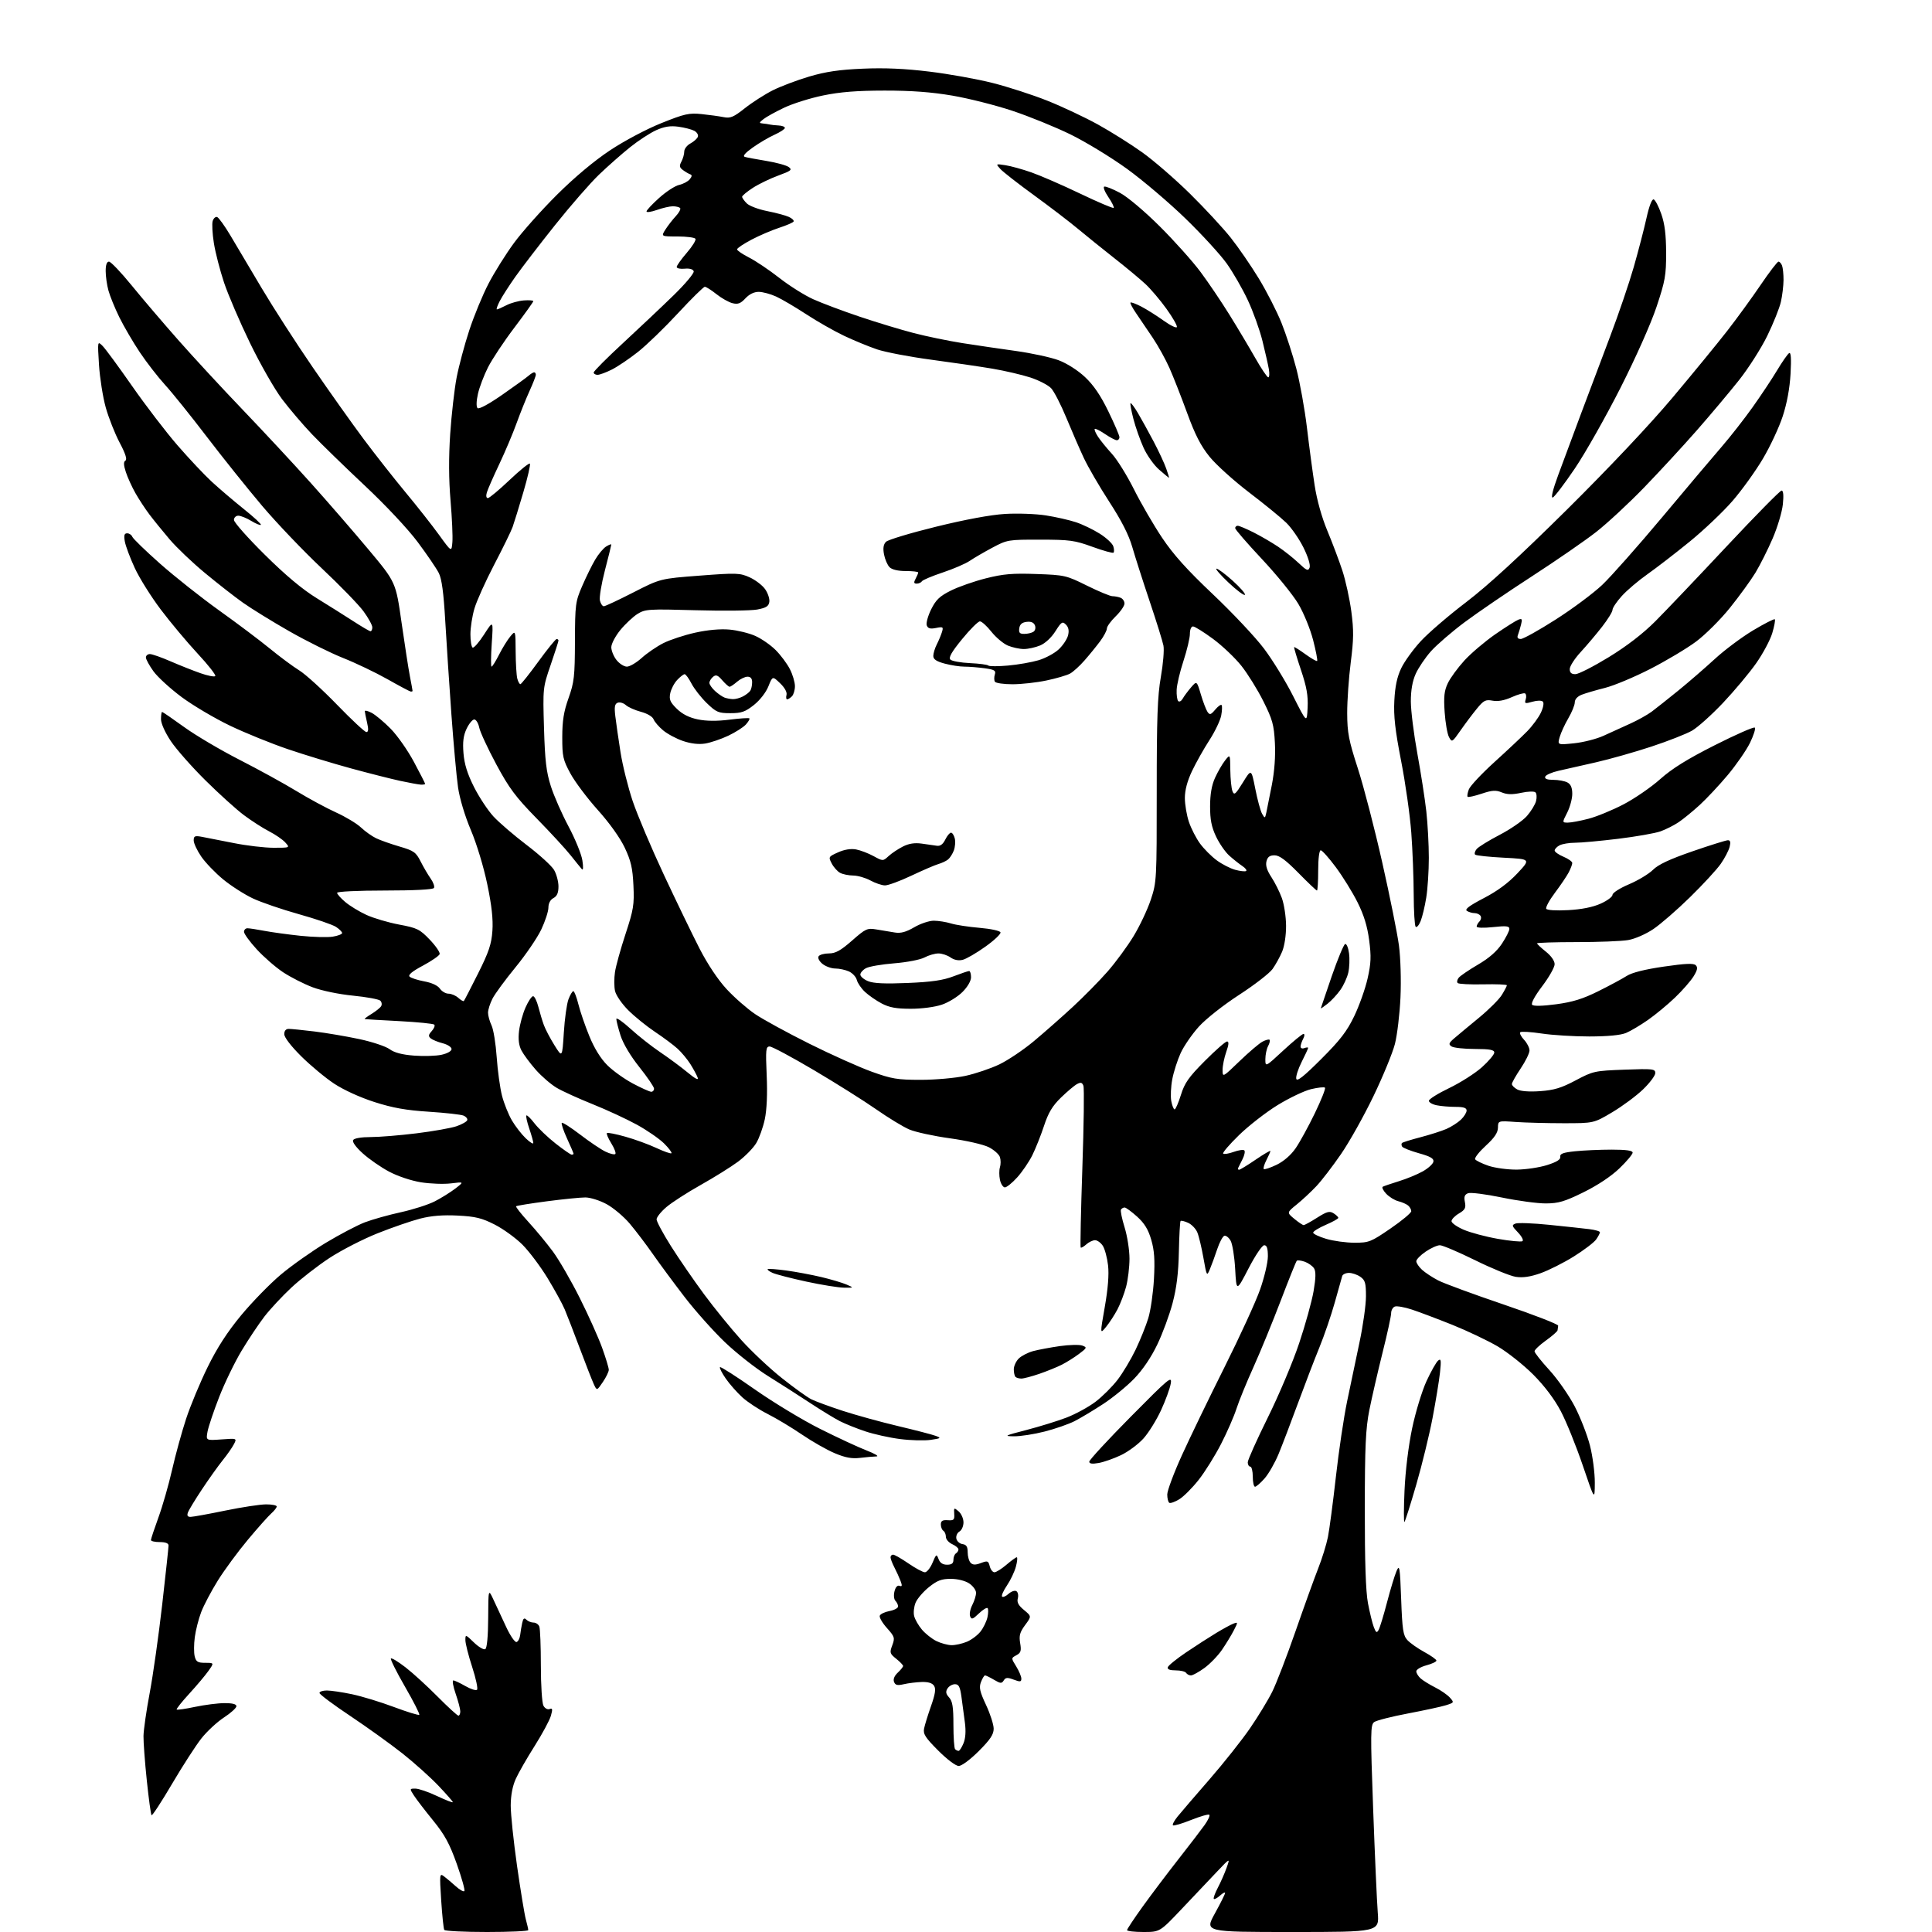 <?xml version="1.0" encoding="UTF-8" standalone="no"?>
<svg 
  version="1.1" 
  xmlns="http://www.w3.org/2000/svg" 
  xmlns:xlink="http://www.w3.org/1999/xlink" 
  xmlns:svg="http://www.w3.org/2000/svg"
  xmlns:rdf="http://www.w3.org/1999/02/22-rdf-syntax-ns#"
  xmlns:cc="http://creativecommons.org/ns#"
  xmlns:dc="http://purl.org/dc/elements/1.1/"
  viewBox="0 0 768 768"
  width="768"
  height="768"
>
<style>svg {background-color: white; }</style>"
<path stroke="none" fill="black" fill-rule="evenodd" d="M193.56,768.00C184.52,768.00 176.89,767.62 176.60,767.16C176.32,766.70 175.77,761.42 175.38,755.41C174.70,744.78 174.73,744.54 176.59,745.95C177.64,746.75 179.73,748.51 181.24,749.88C182.75,751.24 184.25,752.08 184.59,751.74C184.93,751.41 183.57,746.56 181.59,740.97C178.70,732.87 176.80,729.36 172.15,723.65C168.95,719.72 165.53,715.26 164.55,713.75C162.79,711.02 162.79,711.00 165.13,711.00C166.44,711.00 170.31,712.33 173.75,713.96C177.19,715.58 180.00,716.68 180.00,716.38C180.00,716.09 177.41,713.14 174.25,709.82C171.09,706.50 164.68,700.75 160.00,697.04C155.32,693.34 145.99,686.63 139.25,682.13C132.51,677.64 127.00,673.52 127.00,672.98C127.00,672.44 128.32,672.00 129.93,672.00C131.55,672.00 136.06,672.67 139.95,673.49C143.85,674.31 151.34,676.59 156.61,678.57C161.87,680.54 166.40,681.93 166.67,681.66C166.94,681.39 164.39,676.37 161.00,670.50C157.61,664.63 155.09,659.58 155.39,659.27C155.70,658.97 158.32,660.56 161.22,662.81C164.13,665.06 169.86,670.30 173.97,674.45C178.09,678.60 181.80,682.00 182.22,682.00C182.65,682.00 182.99,681.21 182.97,680.25C182.95,679.29 182.12,676.14 181.12,673.25C180.12,670.36 179.71,668.00 180.21,668.00C180.70,668.00 182.85,669.01 184.98,670.23C187.12,671.46 189.21,672.12 189.63,671.70C190.05,671.28 189.18,667.21 187.70,662.66C186.21,658.11 185.00,653.31 185.00,651.99C185.00,649.66 185.07,649.68 188.41,652.92C190.29,654.74 192.32,655.92 192.91,655.55C193.59,655.14 194.02,650.46 194.06,643.19C194.12,631.50 194.12,631.50 196.21,636.00C197.36,638.48 199.63,643.34 201.24,646.80C202.86,650.27 204.70,652.94 205.34,652.73C205.98,652.52 206.63,651.25 206.78,649.92C206.93,648.59 207.30,646.42 207.59,645.11C207.98,643.31 208.40,643.00 209.26,643.86C209.88,644.48 211.16,645.00 212.09,645.00C213.02,645.00 214.06,645.71 214.39,646.58C214.73,647.45 215.00,654.46 215.00,662.15C215.00,669.84 215.46,676.99 216.02,678.03C216.59,679.10 217.66,679.68 218.47,679.37C219.65,678.92 219.74,679.40 218.98,682.08C218.46,683.88 215.56,689.25 212.54,694.03C209.51,698.81 206.13,704.69 205.04,707.11C203.74,709.96 203.04,713.68 203.02,717.72C203.01,721.14 204.14,731.94 205.53,741.72C206.93,751.50 208.50,761.08 209.03,763.00C209.56,764.92 209.99,766.84 209.99,767.25C210.00,767.66 202.60,768.00 193.56,768.00zM454.54,768.00C450.94,768.00 448.01,767.66 448.02,767.25C448.03,766.84 450.84,762.60 454.27,757.84C457.70,753.08 464.08,744.62 468.46,739.04C472.83,733.46 477.52,727.35 478.87,725.45C480.22,723.55 481.06,721.73 480.73,721.40C480.41,721.07 477.14,722.01 473.47,723.47C469.81,724.94 466.56,725.89 466.26,725.59C465.96,725.29 466.79,723.72 468.11,722.10C469.42,720.48 475.13,713.83 480.79,707.33C486.45,700.82 493.71,691.67 496.91,687.00C500.12,682.33 504.09,675.80 505.73,672.50C507.37,669.20 511.53,658.40 514.97,648.50C518.41,638.60 522.47,627.35 523.99,623.50C525.52,619.65 527.26,614.02 527.87,611.00C528.47,607.98 529.89,597.22 531.03,587.09C532.16,576.96 534.17,563.46 535.49,557.09C536.81,550.72 539.04,540.10 540.44,533.50C541.84,526.90 542.99,518.71 542.99,515.31C543.00,510.04 542.67,508.88 540.78,507.56C539.56,506.70 537.52,506.00 536.25,506.00C534.98,506.00 533.76,506.56 533.55,507.25C533.34,507.94 532.01,512.64 530.61,517.70C529.20,522.76 526.43,530.86 524.45,535.70C522.47,540.54 518.62,550.58 515.89,558.00C513.16,565.42 509.74,574.39 508.28,577.93C506.82,581.47 504.31,585.86 502.71,587.68C501.10,589.51 499.39,591.00 498.90,591.00C498.40,591.00 498.00,589.20 498.00,587.00C498.00,584.80 497.55,583.00 497.00,583.00C496.45,583.00 496.00,582.23 496.00,581.29C496.00,580.36 499.58,572.37 503.95,563.54C508.33,554.72 513.94,541.42 516.42,534.00C518.91,526.58 521.50,517.21 522.18,513.20C523.07,507.98 523.12,505.41 522.36,504.20C521.77,503.26 520.11,502.08 518.67,501.56C517.22,501.05 515.79,500.87 515.49,501.17C515.19,501.47 512.31,508.64 509.08,517.11C505.86,525.57 500.98,537.45 498.25,543.50C495.51,549.55 492.48,556.98 491.51,560.00C490.54,563.02 487.79,569.33 485.39,574.00C482.99,578.67 478.98,585.11 476.46,588.30C473.95,591.48 470.49,594.95 468.77,595.99C467.05,597.04 465.27,597.67 464.82,597.39C464.37,597.11 464.00,595.62 464.00,594.08C464.00,592.54 466.64,585.48 469.87,578.39C473.09,571.30 480.69,555.59 486.76,543.47C492.82,531.36 499.19,517.48 500.89,512.64C502.60,507.80 504.00,501.85 504.00,499.42C504.00,496.22 503.60,495.00 502.55,495.00C501.73,495.00 499.00,499.03 496.30,504.25C491.50,513.50 491.50,513.50 491.00,504.50C490.73,499.55 489.91,494.46 489.18,493.19C488.46,491.92 487.33,491.05 486.68,491.26C486.03,491.48 484.76,493.87 483.86,496.57C482.96,499.28 481.65,502.85 480.96,504.50C479.73,507.45 479.68,507.36 478.38,500.03C477.65,495.92 476.57,491.37 475.96,489.91C475.36,488.45 473.71,486.73 472.30,486.09C470.89,485.45 469.55,485.12 469.30,485.36C469.06,485.60 468.76,491.13 468.62,497.65C468.44,506.08 467.72,511.95 466.12,518.00C464.89,522.67 462.14,530.12 460.01,534.54C457.57,539.62 454.19,544.60 450.82,548.07C447.90,551.09 442.35,555.62 438.50,558.13C434.65,560.65 429.55,563.70 427.17,564.92C424.79,566.13 419.43,568.00 415.26,569.06C411.09,570.13 405.61,570.98 403.09,570.95C398.90,570.91 399.32,570.69 407.96,568.46C413.16,567.11 420.36,564.89 423.96,563.51C427.56,562.13 432.74,559.30 435.48,557.23C438.21,555.15 442.17,551.21 444.26,548.48C446.36,545.74 449.58,540.35 451.43,536.50C453.27,532.65 455.54,527.02 456.46,524.00C457.39,520.98 458.40,513.98 458.71,508.46C459.13,500.82 458.88,497.09 457.64,492.84C456.45,488.73 454.95,486.28 452.01,483.62C449.80,481.63 447.57,480.00 447.06,480.00C446.54,480.00 445.89,480.37 445.61,480.82C445.33,481.28 445.98,484.47 447.05,487.91C448.12,491.36 448.99,496.95 448.99,500.34C448.98,503.73 448.38,508.75 447.64,511.50C446.91,514.25 445.36,518.30 444.21,520.50C443.05,522.70 441.02,525.83 439.68,527.46C437.25,530.43 437.25,530.43 439.18,519.46C440.44,512.25 440.89,506.62 440.47,503.00C440.12,499.98 439.19,496.49 438.40,495.25C437.60,494.01 436.21,493.00 435.31,493.00C434.40,493.00 432.83,493.75 431.82,494.66C430.81,495.57 429.81,496.14 429.59,495.91C429.37,495.68 429.67,481.50 430.25,464.38C430.84,447.27 431.03,432.51 430.67,431.59C430.17,430.29 429.60,430.14 428.14,430.93C427.10,431.48 424.23,433.90 421.76,436.30C418.34,439.63 416.74,442.29 415.00,447.58C413.75,451.38 411.64,456.65 410.33,459.29C409.01,461.92 406.32,465.86 404.35,468.04C402.38,470.22 400.18,472.00 399.46,472.00C398.75,472.00 397.86,470.66 397.50,469.02C397.15,467.38 397.14,465.13 397.49,464.02C397.85,462.91 397.85,461.09 397.49,459.98C397.14,458.87 395.15,457.10 393.08,456.04C390.95,454.95 384.17,453.40 377.58,452.49C371.13,451.60 363.88,450.02 361.45,448.98C359.02,447.94 353.09,444.33 348.27,440.96C343.45,437.59 332.33,430.60 323.57,425.42C314.81,420.24 306.89,416.00 305.96,416.00C304.44,416.00 304.32,417.16 304.77,427.49C305.10,434.85 304.82,441.11 304.02,444.92C303.32,448.19 301.79,452.47 300.60,454.43C299.42,456.39 296.19,459.68 293.43,461.75C290.66,463.81 283.99,467.98 278.61,471.00C273.22,474.02 267.05,478.00 264.91,479.83C262.76,481.66 261.00,483.86 261.00,484.72C261.00,485.58 263.58,490.38 266.74,495.39C269.90,500.40 275.82,509.00 279.89,514.50C283.96,520.00 290.62,528.19 294.70,532.70C298.77,537.21 306.01,544.01 310.80,547.81C315.58,551.62 320.85,555.40 322.50,556.23C324.15,557.05 329.77,559.12 335.00,560.83C340.23,562.53 350.12,565.26 357.00,566.89C363.88,568.52 370.61,570.27 371.97,570.78C374.24,571.63 374.08,571.76 369.97,572.37C367.51,572.73 362.04,572.59 357.82,572.05C353.59,571.51 347.32,570.12 343.89,568.96C340.45,567.81 335.94,565.99 333.86,564.93C331.77,563.86 326.48,560.63 322.10,557.75C317.72,554.86 310.17,550.03 305.32,547.01C300.47,543.99 292.73,537.92 288.13,533.51C283.52,529.10 276.30,521.00 272.08,515.50C267.85,510.00 262.20,502.35 259.51,498.50C256.83,494.65 252.70,489.22 250.34,486.42C247.98,483.63 243.84,480.14 241.14,478.67C238.42,477.19 234.64,476.00 232.67,476.00C230.71,476.00 223.81,476.69 217.34,477.54C210.88,478.39 205.39,479.27 205.16,479.51C204.93,479.74 207.12,482.53 210.04,485.72C212.96,488.90 217.34,494.20 219.78,497.50C222.22,500.80 227.04,509.12 230.48,516.00C233.93,522.88 237.93,531.79 239.37,535.81C240.82,539.83 242.00,543.75 242.00,544.52C242.00,545.28 240.94,547.48 239.63,549.40C237.27,552.88 237.27,552.88 236.03,550.19C235.35,548.71 232.85,542.33 230.48,536.00C228.11,529.67 225.41,522.70 224.48,520.50C223.56,518.30 220.48,512.70 217.65,508.05C214.82,503.41 210.33,497.44 207.68,494.78C205.03,492.13 200.08,488.54 196.68,486.80C191.55,484.19 189.05,483.57 181.96,483.21C176.06,482.91 171.46,483.28 167.04,484.41C163.54,485.31 155.90,487.94 150.08,490.26C144.26,492.58 135.65,497.00 130.94,500.09C126.23,503.19 119.42,508.48 115.81,511.86C112.19,515.24 107.38,520.41 105.11,523.35C102.85,526.29 98.76,532.41 96.03,536.95C93.31,541.48 89.30,549.76 87.12,555.35C84.94,560.93 82.87,567.11 82.50,569.07C81.85,572.64 81.85,572.64 88.03,572.19C94.21,571.74 94.21,571.74 92.97,574.12C92.29,575.43 90.29,578.30 88.51,580.50C86.74,582.70 83.05,587.88 80.31,592.00C77.57,596.12 75.04,600.29 74.70,601.25C74.25,602.49 74.57,602.99 75.78,602.98C76.73,602.97 82.90,601.85 89.50,600.49C96.10,599.13 103.41,598.02 105.75,598.01C108.09,598.00 110.00,598.38 110.00,598.85C110.00,599.31 109.03,600.55 107.85,601.60C106.67,602.64 102.48,607.35 98.54,612.06C94.60,616.77 89.23,624.07 86.60,628.28C83.98,632.49 80.99,638.15 79.97,640.85C78.94,643.55 77.80,648.04 77.43,650.82C77.06,653.61 77.04,657.04 77.40,658.45C77.93,660.58 78.62,661.00 81.59,661.00C85.14,661.00 85.14,661.00 82.83,664.25C81.57,666.04 78.12,670.12 75.18,673.33C72.24,676.54 70.01,679.35 70.23,679.57C70.46,679.79 73.76,679.31 77.57,678.50C81.38,677.70 86.64,677.03 89.25,677.02C92.40,677.01 93.99,677.42 93.98,678.25C93.97,678.94 91.74,680.96 89.02,682.73C86.30,684.51 82.27,688.25 80.06,691.04C77.86,693.83 72.61,701.95 68.40,709.10C64.20,716.24 60.53,721.86 60.25,721.58C59.97,721.31 59.12,715.10 58.36,707.79C57.59,700.48 57.00,692.52 57.04,690.10C57.08,687.68 58.19,679.93 59.52,672.90C60.85,665.86 63.07,650.11 64.47,637.91C65.86,625.71 67.00,615.11 67.00,614.36C67.00,613.47 65.79,613.00 63.50,613.00C61.58,613.00 60.00,612.64 60.00,612.19C60.00,611.75 61.34,607.71 62.98,603.21C64.62,598.72 67.06,590.20 68.41,584.27C69.75,578.35 72.26,569.23 73.98,564.00C75.70,558.77 79.55,549.52 82.54,543.44C86.33,535.72 90.35,529.50 95.88,522.82C100.24,517.57 107.31,510.31 111.60,506.70C115.89,503.09 123.94,497.40 129.49,494.05C135.04,490.71 142.04,487.03 145.04,485.89C148.04,484.75 154.48,482.94 159.34,481.88C164.20,480.81 170.27,478.87 172.84,477.55C175.40,476.23 179.07,473.95 181.00,472.47C184.50,469.77 184.50,469.77 179.30,470.41C176.44,470.77 171.06,470.57 167.34,469.98C163.43,469.35 158.09,467.56 154.65,465.73C151.39,464.00 146.68,460.73 144.19,458.47C141.43,455.97 139.94,453.90 140.39,453.18C140.82,452.48 143.63,452.00 147.34,452.00C150.76,452.00 158.98,451.33 165.60,450.51C172.23,449.69 179.39,448.42 181.52,447.68C183.65,446.94 185.54,445.87 185.74,445.29C185.93,444.72 185.28,443.90 184.29,443.48C183.31,443.05 177.10,442.36 170.50,441.93C161.41,441.35 156.17,440.42 148.86,438.08C143.17,436.26 136.63,433.28 132.86,430.79C129.36,428.48 123.46,423.58 119.75,419.90C115.68,415.86 113.00,412.37 113.00,411.10C113.00,409.75 113.64,409.00 114.78,409.00C115.75,409.00 120.37,409.46 125.03,410.03C129.69,410.60 137.69,411.96 142.81,413.05C147.94,414.14 153.36,415.95 154.87,417.06C156.74,418.44 159.80,419.25 164.55,419.62C168.37,419.92 173.30,419.77 175.50,419.29C177.83,418.78 179.50,417.83 179.50,417.02C179.50,416.25 177.93,415.22 176.00,414.72C174.07,414.23 171.93,413.35 171.22,412.77C170.21,411.92 170.29,411.34 171.64,409.85C172.56,408.83 173.01,407.68 172.63,407.30C172.25,406.92 165.99,406.30 158.72,405.91C151.45,405.53 145.28,405.17 145.00,405.11C144.72,405.04 145.91,404.13 147.64,403.08C149.37,402.02 151.11,400.64 151.50,399.99C151.90,399.35 151.76,398.36 151.19,397.79C150.62,397.22 145.75,396.32 140.37,395.79C134.69,395.23 127.93,393.83 124.26,392.45C120.79,391.14 115.49,388.44 112.50,386.46C109.51,384.47 104.80,380.37 102.03,377.34C99.26,374.32 97.00,371.20 97.00,370.42C97.00,369.64 97.61,369.00 98.36,369.00C99.11,369.00 102.15,369.46 105.11,370.03C108.08,370.59 114.55,371.48 119.50,372.00C124.45,372.51 130.19,372.67 132.25,372.34C134.31,372.01 136.00,371.36 136.00,370.90C136.00,370.43 134.90,369.33 133.56,368.45C132.22,367.57 125.59,365.30 118.84,363.41C112.08,361.52 103.84,358.70 100.53,357.14C97.21,355.58 91.92,352.20 88.77,349.62C85.62,347.04 81.69,342.95 80.02,340.53C78.36,338.12 77.00,335.22 77.00,334.09C77.00,332.33 77.45,332.13 80.25,332.65C82.04,332.98 87.71,334.09 92.86,335.12C98.01,336.16 105.17,337.00 108.77,337.00C115.31,337.00 115.31,337.00 113.40,334.89C112.36,333.73 109.47,331.75 107.00,330.48C104.53,329.21 100.03,326.32 97.00,324.06C93.97,321.80 87.08,315.57 81.68,310.22C76.28,304.88 70.09,297.86 67.93,294.64C65.62,291.19 64.00,287.58 64.00,285.89C64.00,284.30 64.20,283.00 64.44,283.00C64.68,283.00 68.61,285.71 73.19,289.01C77.76,292.32 87.68,298.18 95.24,302.04C102.80,305.90 112.95,311.48 117.81,314.44C122.66,317.40 129.76,321.23 133.57,322.96C137.38,324.68 141.85,327.38 143.50,328.94C145.15,330.50 147.85,332.42 149.50,333.21C151.15,334.01 155.34,335.49 158.82,336.51C164.50,338.17 165.35,338.77 167.20,342.43C168.33,344.67 170.13,347.73 171.19,349.24C172.26,350.75 172.85,352.44 172.50,352.99C172.12,353.61 164.58,354.00 152.94,354.00C142.21,354.00 134.00,354.40 134.00,354.91C134.00,355.41 135.46,357.06 137.25,358.57C139.04,360.08 142.82,362.39 145.66,363.69C148.49,364.99 154.34,366.72 158.66,367.53C165.85,368.88 166.86,369.38 170.83,373.52C173.21,376.01 174.98,378.60 174.77,379.27C174.55,379.95 171.55,382.01 168.10,383.86C163.87,386.11 162.14,387.54 162.82,388.22C163.37,388.77 166.00,389.62 168.66,390.11C171.65,390.66 174.02,391.76 174.87,393.00C175.63,394.10 177.17,395.00 178.29,395.00C179.42,395.00 181.17,395.75 182.18,396.66C183.19,397.57 184.18,398.14 184.39,397.91C184.60,397.68 187.14,392.77 190.03,387.00C194.33,378.41 195.37,375.32 195.74,370.00C196.06,365.43 195.46,359.93 193.69,351.46C192.25,344.55 189.47,335.38 187.17,329.96C184.80,324.36 182.72,317.44 182.08,313.00C181.48,308.88 180.30,295.82 179.44,284.00C178.59,272.18 177.49,255.43 176.99,246.79C176.35,235.60 175.61,230.13 174.43,227.79C173.52,225.98 169.74,220.44 166.05,215.49C162.12,210.23 153.34,200.86 144.95,192.99C137.05,185.57 127.64,176.41 124.04,172.64C120.44,168.87 115.08,162.57 112.11,158.65C109.15,154.72 103.41,144.67 99.37,136.33C95.32,127.98 90.68,117.18 89.06,112.33C87.44,107.47 85.62,100.42 85.02,96.65C84.42,92.88 84.21,88.92 84.55,87.84C84.89,86.77 85.68,86.06 86.31,86.27C86.93,86.48 89.30,89.76 91.57,93.57C93.84,97.38 99.43,106.80 103.99,114.49C108.56,122.19 117.69,136.37 124.30,145.99C130.90,155.62 140.02,168.46 144.55,174.53C149.08,180.60 156.55,190.09 161.14,195.63C165.74,201.16 171.75,208.79 174.50,212.59C179.50,219.50 179.50,219.50 179.83,215.50C180.02,213.30 179.68,205.88 179.10,199.00C178.38,190.66 178.34,181.84 178.96,172.50C179.48,164.80 180.63,154.72 181.51,150.11C182.40,145.49 184.66,137.03 186.54,131.31C188.41,125.59 191.86,117.23 194.20,112.74C196.53,108.25 201.10,100.96 204.35,96.54C207.60,92.12 215.27,83.52 221.38,77.44C228.40,70.46 236.19,63.94 242.52,59.74C248.22,55.96 257.01,51.31 262.91,48.94C272.12,45.24 273.91,44.84 278.89,45.35C281.98,45.67 285.92,46.22 287.65,46.56C290.34,47.10 291.60,46.57 296.10,43.01C299.01,40.71 303.99,37.52 307.15,35.92C310.32,34.33 316.87,31.85 321.70,30.42C328.26,28.49 333.68,27.69 343.00,27.30C351.67,26.92 359.79,27.28 369.48,28.47C377.18,29.40 388.46,31.43 394.57,32.98C400.67,34.52 410.47,37.69 416.33,40.03C422.20,42.36 431.23,46.62 436.42,49.48C441.60,52.34 449.55,57.34 454.09,60.59C458.64,63.84 467.16,71.22 473.03,77.00C478.90,82.78 486.19,90.65 489.24,94.50C492.30,98.35 497.33,105.67 500.43,110.77C503.53,115.87 507.55,123.74 509.38,128.27C511.20,132.80 513.87,141.00 515.30,146.50C516.74,152.00 518.64,162.57 519.53,170.00C520.41,177.43 521.79,187.74 522.59,192.93C523.48,198.71 525.42,205.66 527.62,210.93C529.59,215.64 532.27,222.75 533.58,226.72C534.89,230.69 536.50,238.04 537.17,243.05C538.17,250.54 538.12,254.17 536.94,263.33C536.15,269.48 535.52,278.55 535.53,283.50C535.56,291.29 536.13,294.25 539.78,305.52C542.10,312.68 546.46,329.49 549.47,342.88C552.49,356.26 555.47,371.09 556.10,375.84C556.75,380.74 557.02,389.68 556.71,396.49C556.41,403.10 555.41,411.43 554.50,415.00C553.58,418.57 549.74,427.92 545.96,435.76C542.18,443.61 536.39,453.96 533.08,458.76C529.77,463.57 525.37,469.31 523.28,471.52C521.20,473.73 517.70,476.99 515.50,478.77C511.50,482.01 511.50,482.01 514.50,484.50C516.15,485.87 517.82,486.99 518.22,487.00C518.61,487.00 521.02,485.68 523.57,484.06C527.44,481.60 528.53,481.31 530.11,482.30C531.15,482.95 532.00,483.77 532.00,484.12C532.00,484.47 529.75,485.72 527.00,486.90C524.25,488.09 522.00,489.48 522.00,489.99C522.00,490.50 524.33,491.61 527.18,492.46C530.03,493.31 535.09,494.00 538.43,494.00C544.17,494.01 544.95,493.70 552.75,488.35C557.29,485.24 561.00,482.14 561.00,481.47C561.00,480.80 560.43,479.78 559.74,479.20C559.05,478.63 557.30,477.86 555.84,477.50C554.38,477.13 552.21,475.79 551.02,474.52C549.83,473.25 549.22,472.00 549.67,471.74C550.13,471.49 553.01,470.50 556.08,469.55C559.15,468.61 563.42,466.85 565.57,465.64C567.72,464.43 569.63,462.70 569.80,461.79C570.04,460.53 568.66,459.73 564.03,458.43C560.69,457.49 557.69,456.30 557.37,455.79C557.06,455.28 557.03,454.64 557.31,454.36C557.59,454.08 560.90,453.05 564.66,452.07C568.42,451.09 573.08,449.60 575.00,448.76C576.92,447.92 579.51,446.26 580.75,445.08C581.99,443.89 583.00,442.26 583.00,441.46C583.00,440.40 581.80,440.00 578.62,440.00C576.22,440.00 572.84,439.72 571.12,439.37C569.41,439.03 568.00,438.22 568.00,437.58C568.00,436.93 571.65,434.65 576.11,432.51C580.56,430.37 586.41,426.64 589.11,424.22C591.80,421.80 594.00,419.18 594.00,418.41C594.00,417.32 592.24,417.00 586.25,416.98C581.99,416.98 577.83,416.52 577.00,415.97C575.73,415.12 575.90,414.62 578.10,412.73C579.53,411.50 583.92,407.85 587.85,404.62C591.78,401.39 595.90,397.29 597.00,395.50C598.10,393.72 599.00,392.00 599.00,391.67C599.00,391.35 594.77,391.18 589.59,391.29C584.42,391.41 579.86,391.17 579.45,390.77C579.05,390.37 579.24,389.42 579.88,388.64C580.53,387.87 583.98,385.52 587.55,383.43C591.92,380.88 595.04,378.15 597.03,375.14C598.66,372.68 600.00,370.02 600.00,369.25C600.00,368.11 598.75,367.97 593.50,368.54C589.72,368.94 587.00,368.85 587.00,368.32C587.00,367.81 587.50,366.90 588.11,366.29C588.72,365.68 588.92,364.69 588.55,364.09C588.18,363.49 587.12,362.99 586.19,362.98C585.26,362.98 583.88,362.58 583.13,362.10C582.14,361.47 584.01,360.06 589.80,357.04C595.20,354.24 599.60,350.99 603.17,347.18C608.50,341.50 608.50,341.50 597.79,340.95C591.89,340.65 586.77,340.10 586.39,339.73C586.02,339.35 586.29,338.35 587.00,337.50C587.71,336.65 591.81,334.12 596.13,331.87C600.45,329.63 605.33,326.25 606.97,324.38C608.62,322.50 610.26,319.81 610.61,318.41C610.97,317.00 610.86,315.46 610.38,314.99C609.88,314.50 607.40,314.57 604.69,315.16C601.16,315.91 599.10,315.87 596.99,315.00C594.63,314.02 593.18,314.11 588.99,315.50C586.17,316.44 583.66,317.00 583.41,316.74C583.15,316.49 583.37,315.16 583.89,313.79C584.41,312.42 589.01,307.52 594.10,302.90C599.20,298.28 605.06,292.77 607.11,290.66C609.17,288.55 611.61,285.24 612.52,283.31C613.49,281.26 613.82,279.42 613.31,278.91C612.79,278.39 611.05,278.41 609.16,278.95C606.23,279.79 605.96,279.70 606.49,278.03C606.82,277.01 606.71,275.94 606.25,275.65C605.79,275.37 603.41,276.03 600.96,277.13C598.00,278.45 595.43,278.93 593.33,278.53C590.55,278.01 589.78,278.40 587.07,281.72C585.36,283.80 582.44,287.69 580.58,290.36C577.28,295.10 577.16,295.17 575.99,292.99C575.33,291.75 574.56,287.28 574.27,283.05C573.85,276.93 574.11,274.58 575.53,271.59C576.51,269.51 579.48,265.45 582.12,262.56C584.76,259.67 590.28,254.99 594.37,252.15C598.46,249.32 602.60,246.71 603.56,246.34C605.02,245.78 605.20,246.08 604.65,248.24C604.30,249.66 603.73,251.53 603.40,252.41C602.98,253.49 603.35,254.00 604.55,254.00C605.51,254.00 611.75,250.53 618.40,246.28C625.06,242.04 633.37,235.85 636.88,232.53C640.38,229.22 651.16,217.05 660.83,205.50C670.49,193.95 681.13,181.35 684.47,177.50C687.80,173.65 693.26,166.68 696.60,162.00C699.93,157.32 704.34,150.70 706.39,147.27C708.44,143.85 710.60,140.75 711.19,140.38C711.93,139.92 712.11,142.44 711.77,148.61C711.45,154.35 710.34,160.34 708.65,165.50C707.21,169.90 703.66,177.50 700.76,182.38C697.87,187.27 692.46,194.79 688.74,199.09C685.02,203.39 677.37,210.66 671.74,215.25C666.11,219.84 658.55,225.67 654.95,228.21C651.35,230.74 646.73,234.66 644.70,236.91C642.66,239.16 641.00,241.64 641.00,242.41C641.00,243.19 639.13,246.22 636.84,249.16C634.55,252.10 630.72,256.62 628.34,259.21C625.95,261.80 624.00,264.83 624.00,265.96C624.00,267.41 624.65,268.00 626.25,267.99C627.49,267.98 633.45,264.94 639.50,261.24C646.68,256.84 653.11,251.89 658.00,246.99C662.12,242.86 674.87,229.47 686.32,217.24C697.77,205.01 707.62,195.00 708.21,195.00C708.91,195.00 709.08,196.91 708.71,200.49C708.40,203.51 706.57,209.61 704.65,214.06C702.73,218.50 699.66,224.61 697.83,227.64C696.00,230.66 691.42,236.96 687.66,241.64C683.90,246.32 677.82,252.37 674.16,255.08C670.50,257.80 662.33,262.67 656.00,265.92C649.67,269.16 641.58,272.55 638.00,273.45C634.42,274.35 630.26,275.57 628.75,276.16C627.06,276.83 626.00,277.99 626.00,279.19C626.00,280.27 624.85,283.10 623.45,285.49C622.05,287.88 620.50,291.25 620.00,292.99C619.10,296.15 619.10,296.15 625.80,295.46C629.48,295.07 634.75,293.72 637.50,292.45C640.25,291.18 644.98,289.03 648.00,287.67C651.02,286.31 654.91,284.14 656.64,282.85C658.36,281.56 663.08,277.81 667.14,274.52C671.19,271.23 677.69,265.60 681.59,262.02C685.48,258.43 692.35,253.30 696.85,250.60C701.35,247.91 705.25,245.92 705.51,246.18C705.78,246.44 705.33,248.91 704.51,251.65C703.69,254.40 700.81,259.81 698.09,263.67C695.38,267.54 689.45,274.61 684.93,279.40C680.40,284.18 674.85,289.16 672.60,290.45C670.34,291.75 663.10,294.59 656.50,296.77C649.90,298.95 640.00,301.75 634.50,303.01C629.00,304.26 622.28,305.78 619.58,306.39C616.87,307.00 614.47,308.06 614.24,308.75C613.97,309.60 615.01,310.00 617.48,310.00C619.49,310.00 622.00,310.47 623.07,311.04C624.41,311.76 625.00,313.13 625.00,315.58C625.00,317.50 624.09,320.86 622.98,323.04C620.96,327.00 620.96,327.00 623.27,327.00C624.54,327.00 628.22,326.31 631.44,325.47C634.66,324.64 640.91,322.07 645.33,319.77C649.76,317.46 656.33,312.95 659.94,309.73C664.67,305.51 670.72,301.75 681.69,296.21C690.04,291.99 697.19,288.85 697.57,289.24C697.95,289.62 697.08,292.35 695.64,295.31C694.19,298.26 690.21,304.02 686.80,308.09C683.38,312.17 678.36,317.52 675.65,320.00C672.94,322.48 669.20,325.54 667.34,326.80C665.47,328.07 662.20,329.72 660.06,330.48C657.91,331.24 650.37,332.56 643.29,333.43C636.21,334.29 628.50,335.00 626.14,335.00C623.79,335.00 621.00,335.47 619.93,336.04C618.87,336.60 618.00,337.53 618.00,338.09C618.00,338.64 619.58,339.76 621.50,340.56C623.42,341.37 625.00,342.49 625.00,343.06C625.00,343.63 624.36,345.31 623.58,346.80C622.80,348.28 620.34,351.93 618.11,354.89C615.88,357.86 614.33,360.72 614.66,361.26C615.01,361.83 618.67,362.05 623.38,361.79C628.68,361.51 633.15,360.62 636.25,359.23C638.86,358.07 641.00,356.48 641.00,355.71C641.00,354.92 643.91,353.06 647.56,351.51C651.17,349.98 655.45,347.39 657.08,345.77C659.18,343.67 663.73,341.54 672.77,338.42C679.77,336.00 686.11,334.02 686.86,334.01C687.83,334.00 688.03,334.76 687.55,336.65C687.18,338.11 685.60,341.15 684.02,343.40C682.45,345.66 676.96,351.61 671.83,356.63C666.70,361.66 660.12,367.37 657.22,369.33C654.21,371.35 649.91,373.23 647.22,373.69C644.62,374.14 635.41,374.50 626.75,374.50C618.09,374.50 611.00,374.73 611.00,375.00C611.00,375.27 612.58,376.76 614.50,378.29C616.61,379.97 618.00,381.96 617.99,383.29C617.99,384.51 615.77,388.43 613.07,392.00C610.08,395.95 608.51,398.87 609.06,399.43C609.62,400.01 613.26,399.93 618.60,399.21C625.17,398.33 629.19,397.09 635.37,394.01C639.84,391.79 644.92,389.06 646.66,387.94C648.73,386.62 653.82,385.34 661.39,384.24C670.09,382.98 673.24,382.84 674.11,383.71C674.97,384.57 674.74,385.68 673.18,388.18C672.05,390.00 668.73,393.79 665.81,396.58C662.89,399.38 658.06,403.37 655.07,405.46C652.09,407.54 648.17,409.87 646.36,410.62C644.23,411.51 639.08,412.00 631.78,412.01C625.58,412.01 617.01,411.48 612.76,410.83C608.50,410.19 604.71,409.96 604.33,410.33C603.96,410.70 604.64,412.05 605.83,413.32C607.02,414.59 608.00,416.51 608.00,417.58C608.00,418.65 606.42,421.87 604.50,424.72C602.58,427.58 601.00,430.37 601.00,430.93C601.00,431.48 601.97,432.45 603.16,433.09C604.50,433.80 607.97,434.06 612.27,433.75C617.80,433.35 620.68,432.48 626.36,429.46C633.27,425.79 633.89,425.65 645.75,425.21C657.06,424.79 658.00,424.90 658.00,426.56C658.00,427.56 655.81,430.48 653.13,433.06C650.45,435.64 644.95,439.72 640.90,442.13C633.55,446.50 633.55,446.50 621.52,446.50C614.91,446.49 606.35,446.27 602.50,446.00C595.50,445.50 595.50,445.50 595.46,448.27C595.42,450.27 594.08,452.27 590.61,455.45C587.96,457.88 586.07,460.30 586.40,460.84C586.73,461.37 589.11,462.53 591.68,463.41C594.25,464.28 599.31,464.97 602.93,464.94C606.54,464.91 611.98,464.09 615.00,463.13C618.85,461.91 620.42,460.92 620.24,459.84C620.04,458.63 621.35,458.14 626.14,457.64C629.52,457.29 636.05,457.00 640.65,457.00C646.45,457.00 649.00,457.36 649.00,458.19C649.00,458.85 646.64,461.66 643.75,464.44C640.48,467.59 635.10,471.17 629.50,473.93C621.94,477.65 619.54,478.36 614.50,478.38C611.20,478.40 603.31,477.33 596.96,476.02C590.61,474.70 584.59,473.94 583.58,474.33C582.20,474.86 581.89,475.71 582.32,477.84C582.78,480.17 582.39,480.93 579.94,482.38C578.32,483.33 577.00,484.71 577.00,485.43C577.00,486.16 579.19,487.70 581.87,488.85C584.55,490.00 590.67,491.63 595.47,492.47C600.28,493.31 604.65,493.72 605.19,493.39C605.73,493.05 604.93,491.50 603.42,489.92C600.96,487.35 600.86,486.99 602.45,486.38C603.43,486.01 609.46,486.23 615.86,486.89C622.26,487.54 629.41,488.31 631.75,488.60C634.09,488.89 636.00,489.44 636.00,489.84C636.00,490.23 635.32,491.53 634.49,492.71C633.66,493.90 629.65,496.94 625.59,499.48C621.53,502.01 615.58,505.00 612.37,506.13C608.28,507.57 605.33,507.99 602.52,507.56C600.31,507.21 593.05,504.25 586.39,500.96C579.73,497.68 573.42,495.00 572.37,495.00C571.32,495.00 568.78,496.14 566.73,497.54C564.68,498.93 563.00,500.65 563.00,501.36C563.00,502.07 564.01,503.59 565.25,504.73C566.49,505.88 569.40,507.79 571.71,508.99C574.03,510.19 585.73,514.49 597.71,518.56C609.70,522.63 619.46,526.42 619.40,526.98C619.34,527.54 619.23,528.37 619.15,528.83C619.07,529.29 616.98,531.12 614.50,532.89C612.02,534.67 610.00,536.59 610.00,537.16C610.00,537.73 612.66,541.10 615.92,544.65C619.17,548.20 623.68,554.67 625.95,559.02C628.21,563.37 630.95,570.39 632.03,574.62C633.12,578.87 633.98,585.50 633.96,589.41C633.92,596.50 633.92,596.50 629.16,582.50C626.55,574.80 622.63,565.12 620.46,561.00C617.91,556.16 614.03,551.00 609.51,546.45C605.65,542.58 599.25,537.50 595.28,535.17C591.30,532.85 583.20,529.00 577.28,526.62C571.35,524.25 564.12,521.52 561.21,520.56C558.30,519.60 555.27,519.07 554.46,519.38C553.66,519.68 553.00,520.87 553.00,522.02C553.00,523.16 551.45,530.27 549.56,537.80C547.68,545.34 545.33,555.55 544.34,560.50C542.87,567.93 542.55,574.84 542.53,600.00C542.51,620.75 542.91,632.66 543.78,637.27C544.49,641.00 545.53,645.27 546.10,646.77C546.97,649.05 547.29,649.24 548.03,647.90C548.52,647.03 550.03,642.08 551.38,636.90C552.73,631.73 554.43,626.15 555.15,624.50C556.33,621.79 556.51,622.87 556.98,635.65C557.43,647.81 557.77,650.10 559.44,651.94C560.51,653.12 563.55,655.26 566.19,656.70C568.84,658.14 571.00,659.68 571.00,660.12C571.00,660.56 569.20,661.41 567.00,662.00C564.80,662.59 563.00,663.66 563.00,664.38C563.00,665.10 563.79,666.38 564.75,667.23C565.71,668.07 568.30,669.67 570.50,670.78C572.70,671.88 575.32,673.69 576.32,674.79C578.09,676.76 578.06,676.82 574.82,677.85C572.99,678.43 566.18,679.90 559.69,681.13C553.19,682.36 547.15,683.90 546.26,684.55C544.78,685.64 544.74,688.63 545.85,719.12C546.52,737.48 547.34,755.99 547.68,760.25C548.29,768.00 548.29,768.00 513.57,768.00C478.86,768.00 478.86,768.00 482.93,760.63C485.17,756.57 487.00,752.90 487.00,752.47C487.00,752.04 486.10,752.51 484.99,753.51C483.89,754.50 482.77,755.11 482.51,754.84C482.25,754.58 482.96,752.59 484.09,750.43C485.23,748.27 486.80,744.70 487.58,742.50C489.01,738.50 489.01,738.50 483.79,744.00C480.92,747.02 474.63,753.66 469.82,758.75C461.07,768.00 461.07,768.00 454.54,768.00zM381.11,702.00C379.93,702.00 376.46,699.39 372.94,695.86C367.82,690.73 366.90,689.29 367.34,687.11C367.63,685.67 368.88,681.64 370.11,678.14C371.77,673.44 372.08,671.35 371.31,670.14C370.60,669.04 368.99,668.54 366.38,668.62C364.25,668.69 361.04,669.08 359.27,669.50C356.71,670.09 355.90,669.89 355.39,668.57C354.98,667.52 355.54,666.15 356.87,664.91C358.04,663.81 359.00,662.62 359.00,662.25C359.00,661.88 357.76,660.59 356.25,659.38C353.71,657.35 353.59,656.95 354.69,654.03C355.79,651.09 355.64,650.61 352.58,647.18C350.77,645.16 349.48,642.95 349.72,642.28C349.95,641.61 351.69,640.77 353.57,640.42C355.46,640.07 357.00,639.24 357.00,638.59C357.00,637.93 356.53,636.93 355.94,636.34C355.35,635.75 355.19,634.10 355.57,632.59C355.99,630.90 356.75,630.07 357.58,630.39C358.61,630.79 358.70,630.35 357.98,628.45C357.47,627.09 356.36,624.66 355.52,623.04C354.68,621.42 354.00,619.63 354.00,619.05C354.00,618.47 354.46,618.00 355.02,618.00C355.59,618.00 358.34,619.58 361.14,621.50C363.93,623.42 366.87,625.00 367.66,625.00C368.45,625.00 369.81,623.31 370.68,621.25C372.16,617.71 372.30,617.63 373.09,619.75C373.66,621.27 374.76,622.00 376.47,622.00C378.31,622.00 379.00,621.47 379.00,620.06C379.00,618.99 379.45,617.84 380.00,617.50C380.55,617.16 381.00,616.45 381.00,615.92C381.00,615.39 379.88,614.44 378.50,613.82C377.12,613.19 376.00,611.88 376.00,610.90C376.00,609.92 375.55,608.84 375.00,608.50C374.45,608.16 374.00,607.04 374.00,606.00C374.00,604.57 374.66,604.17 376.75,604.31C379.15,604.48 379.48,604.16 379.32,601.82C379.15,599.27 379.23,599.22 381.07,600.79C382.13,601.70 383.00,603.67 383.00,605.17C383.00,606.67 382.28,608.30 381.40,608.80C380.52,609.29 379.96,610.55 380.16,611.60C380.36,612.64 381.45,613.63 382.59,613.80C384.16,614.02 384.67,614.82 384.67,617.08C384.67,618.72 385.20,620.60 385.85,621.25C386.73,622.13 387.77,622.15 389.93,621.33C392.59,620.33 392.89,620.44 393.44,622.62C393.77,623.93 394.61,625.00 395.31,625.00C396.00,625.00 398.13,623.67 400.04,622.04C401.94,620.41 403.80,619.06 404.17,619.04C404.54,619.02 404.39,620.69 403.84,622.75C403.29,624.81 401.68,628.20 400.27,630.27C398.86,632.34 397.99,634.33 398.35,634.68C398.70,635.03 399.86,634.53 400.93,633.56C402.00,632.60 403.39,632.12 404.02,632.51C404.66,632.91 404.91,634.19 404.60,635.36C404.17,636.94 404.82,638.16 407.05,640.00C410.08,642.51 410.08,642.51 407.49,646.00C405.40,648.84 405.03,650.20 405.53,653.17C406.05,656.25 405.81,657.03 404.03,657.98C401.91,659.12 401.91,659.12 403.96,662.43C405.08,664.25 406.00,666.43 406.00,667.28C406.00,668.59 405.53,668.65 402.96,667.68C400.46,666.74 399.74,666.80 399.00,668.00C398.20,669.29 397.70,669.26 395.14,667.74C393.52,666.78 391.91,666.00 391.57,666.00C391.23,666.00 390.50,667.19 389.95,668.64C389.12,670.81 389.48,672.44 391.97,677.75C393.64,681.31 395.00,685.56 395.00,687.19C395.00,689.48 393.65,691.51 389.08,696.08C385.70,699.46 382.28,702.00 381.11,702.00zM381.05,696.00C381.44,696.00 382.32,694.64 383.00,692.99C383.82,691.03 384.01,688.15 383.56,684.74C383.19,681.86 382.57,677.25 382.19,674.50C381.64,670.51 381.12,669.50 379.61,669.50C378.57,669.50 377.24,670.26 376.65,671.19C375.84,672.48 375.99,673.34 377.29,674.77C378.64,676.26 379.00,678.57 379.00,685.66C379.00,690.61 379.30,694.97 379.67,695.33C380.03,695.70 380.65,696.00 381.05,696.00zM473.41,666.00C472.70,666.00 471.84,665.55 471.50,665.00C471.16,664.45 469.30,664.00 467.36,664.00C465.00,664.00 463.96,663.59 464.22,662.75C464.43,662.06 467.73,659.39 471.55,656.81C475.37,654.23 480.75,650.77 483.50,649.11C486.25,647.45 489.33,645.78 490.35,645.40C492.14,644.73 492.14,644.83 490.46,648.10C489.50,649.97 487.39,653.44 485.77,655.81C484.15,658.18 481.00,661.44 478.76,663.06C476.53,664.68 474.12,666.00 473.41,666.00zM378.28,653.98C379.81,653.99 382.55,653.38 384.36,652.62C386.18,651.86 388.61,650.04 389.76,648.57C390.92,647.11 392.16,644.55 392.53,642.88C392.89,641.22 392.92,639.58 392.58,639.25C392.25,638.92 390.69,639.88 389.12,641.38C386.69,643.72 386.17,643.88 385.64,642.50C385.29,641.60 385.69,639.57 386.51,637.99C387.33,636.40 388.00,634.23 388.00,633.16C388.00,632.10 386.76,630.42 385.25,629.42C383.61,628.35 380.65,627.62 377.93,627.62C374.26,627.62 372.56,628.26 369.26,630.91C367.00,632.73 364.62,635.50 363.96,637.09C363.31,638.67 363.05,641.06 363.39,642.40C363.72,643.75 365.11,646.17 366.47,647.78C367.83,649.40 370.42,651.45 372.22,652.34C374.03,653.23 376.75,653.96 378.28,653.98zM558.29,605.00C557.99,605.27 558.00,599.65 558.32,592.50C558.66,584.74 559.88,574.79 561.34,567.81C562.69,561.37 565.26,552.94 567.04,549.06C568.83,545.17 570.92,541.48 571.67,540.86C572.83,539.90 572.95,540.67 572.42,545.61C572.07,548.85 570.74,556.96 569.47,563.63C568.20,570.30 565.29,582.22 563.00,590.13C560.71,598.03 558.59,604.72 558.29,605.00zM436.75,581.56C434.14,582.02 433.00,581.86 433.00,581.03C433.00,580.37 440.42,572.33 449.49,563.17C464.81,547.69 465.94,546.75 465.39,550.00C465.07,551.92 463.32,556.71 461.51,560.63C459.70,564.55 456.55,569.60 454.52,571.85C452.48,574.10 448.50,577.06 445.66,578.42C442.82,579.78 438.81,581.19 436.75,581.56zM341.89,579.53C338.62,579.92 336.05,579.45 331.84,577.68C328.72,576.37 322.85,573.03 318.80,570.27C314.74,567.50 308.62,563.83 305.18,562.09C301.75,560.36 297.22,557.39 295.12,555.49C293.02,553.59 290.04,550.22 288.50,548.00C286.96,545.78 285.93,543.74 286.21,543.46C286.48,543.19 292.74,547.18 300.10,552.35C307.47,557.51 319.12,564.56 326.00,568.00C332.88,571.45 341.20,575.31 344.50,576.59C347.80,577.86 349.55,578.92 348.39,578.95C347.23,578.98 344.30,579.24 341.89,579.53zM406.01,548.00C405.09,548.00 404.03,547.70 403.67,547.33C403.30,546.97 403.00,545.62 403.00,544.33C403.00,543.05 403.88,541.12 404.95,540.05C406.02,538.98 408.61,537.65 410.70,537.08C412.79,536.52 417.58,535.63 421.33,535.09C425.09,534.56 429.10,534.47 430.24,534.89C432.19,535.61 432.11,535.81 428.91,538.21C427.03,539.62 423.96,541.54 422.09,542.49C420.21,543.44 416.20,545.07 413.18,546.11C410.16,547.15 406.93,548.00 406.01,548.00zM335.50,511.87C333.30,511.85 326.55,510.76 320.50,509.45C314.45,508.14 308.43,506.58 307.12,505.99C305.81,505.41 304.93,504.74 305.16,504.51C305.39,504.28 308.71,504.52 312.54,505.04C316.37,505.56 322.65,506.74 326.50,507.65C330.35,508.57 334.85,509.91 336.50,510.62C339.50,511.92 339.50,511.92 335.50,511.87zM492.55,465.00C492.94,465.00 495.90,463.20 499.13,460.99C502.36,458.79 505.00,457.24 505.00,457.54C505.00,457.85 504.29,459.47 503.43,461.14C502.56,462.82 502.09,464.42 502.37,464.71C502.66,464.99 504.95,464.23 507.47,463.02C510.33,461.63 513.17,459.16 515.05,456.43C516.71,454.02 520.14,447.75 522.68,442.50C525.22,437.25 527.03,432.69 526.70,432.37C526.37,432.04 523.90,432.31 521.19,432.95C518.49,433.60 512.50,436.45 507.89,439.28C503.27,442.12 496.38,447.48 492.56,451.19C488.74,454.91 485.89,458.23 486.23,458.57C486.57,458.91 488.45,458.61 490.40,457.90C492.35,457.19 494.26,456.93 494.64,457.30C495.02,457.68 494.70,459.23 493.94,460.75C493.19,462.26 492.40,463.84 492.20,464.25C492.00,464.66 492.15,465.00 492.55,465.00zM227.25,459.00C227.66,459.00 228.00,458.83 228.00,458.62C228.00,458.41 226.83,455.68 225.40,452.56C223.97,449.43 223.03,446.64 223.32,446.35C223.61,446.06 226.90,448.17 230.64,451.03C234.37,453.89 238.90,456.94 240.70,457.80C242.50,458.66 244.26,459.08 244.60,458.73C244.95,458.39 244.23,456.48 243.00,454.50C241.77,452.52 240.99,450.68 241.26,450.41C241.53,450.14 244.84,450.79 248.62,451.86C252.41,452.92 257.96,454.95 260.96,456.36C263.96,457.76 266.64,458.70 266.91,458.43C267.18,458.15 265.85,456.39 263.95,454.51C262.05,452.63 257.17,449.27 253.10,447.04C249.03,444.81 241.16,441.17 235.60,438.94C230.05,436.71 223.63,433.80 221.35,432.46C219.07,431.12 215.31,427.89 213.00,425.27C210.69,422.64 208.12,419.18 207.28,417.57C206.24,415.56 205.94,413.14 206.33,409.82C206.65,407.17 207.80,402.98 208.90,400.50C209.99,398.03 211.35,396.00 211.91,396.00C212.46,396.00 213.41,397.91 214.01,400.25C214.61,402.59 215.59,405.85 216.20,407.50C216.80,409.15 218.69,412.74 220.40,415.49C223.50,420.48 223.50,420.48 224.13,410.49C224.47,404.99 225.30,399.04 225.97,397.25C226.65,395.46 227.52,394.00 227.91,394.00C228.30,394.00 229.21,396.36 229.93,399.25C230.65,402.14 232.61,407.85 234.30,411.95C236.26,416.74 238.81,420.86 241.43,423.45C243.67,425.68 248.26,428.96 251.64,430.75C255.02,432.54 258.28,434.00 258.89,434.00C259.50,434.00 260.00,433.44 259.99,432.75C259.99,432.06 257.36,428.21 254.15,424.18C250.58,419.70 247.68,414.81 246.66,411.59C245.75,408.69 245.00,405.76 245.00,405.06C245.00,404.37 247.54,406.13 250.65,408.97C253.77,411.81 259.05,415.98 262.40,418.23C265.76,420.49 270.64,424.10 273.26,426.26C276.40,428.86 277.78,429.57 277.33,428.35C276.95,427.33 275.65,424.93 274.44,423.00C273.22,421.07 270.94,418.33 269.36,416.89C267.79,415.45 263.75,412.44 260.38,410.19C257.01,407.94 252.21,404.05 249.71,401.55C247.20,399.04 244.85,395.62 244.48,393.91C244.11,392.21 244.10,388.84 244.46,386.42C244.82,384.01 246.71,377.19 248.66,371.27C251.84,361.59 252.16,359.64 251.80,351.98C251.48,345.09 250.82,342.23 248.35,336.98C246.50,333.07 242.26,327.13 237.65,322.00C233.45,317.32 228.55,310.80 226.76,307.50C223.80,302.06 223.50,300.71 223.51,293.00C223.52,286.50 224.10,282.85 226.01,277.50C228.24,271.22 228.51,268.90 228.55,255.00C228.60,240.28 228.74,239.17 231.41,233.00C232.95,229.43 235.27,224.70 236.57,222.50C237.86,220.30 239.84,217.93 240.96,217.24C242.08,216.55 243.00,216.21 243.00,216.48C243.00,216.75 241.86,221.37 240.46,226.74C239.06,232.11 238.17,237.51 238.48,238.75C238.79,239.99 239.48,241.00 240.02,241.00C240.56,241.00 245.84,238.53 251.75,235.51C262.50,230.01 262.50,230.01 278.17,228.82C292.81,227.70 294.11,227.75 297.98,229.49C300.26,230.52 303.02,232.63 304.13,234.18C305.23,235.73 305.99,238.00 305.82,239.23C305.57,240.99 304.57,241.63 301.00,242.30C298.52,242.76 287.55,242.89 276.60,242.58C257.89,242.05 256.52,242.14 253.46,244.02C251.68,245.13 248.59,248.01 246.61,250.43C244.62,252.85 243.00,255.94 243.00,257.28C243.00,258.63 243.93,260.92 245.07,262.37C246.21,263.81 248.07,265.00 249.20,265.00C250.33,265.00 252.98,263.44 255.09,261.54C257.20,259.63 261.08,256.98 263.71,255.65C266.35,254.32 272.04,252.45 276.37,251.49C281.35,250.39 286.36,249.94 289.99,250.27C293.14,250.55 297.74,251.68 300.20,252.77C302.66,253.85 306.32,256.39 308.33,258.40C310.34,260.41 312.89,263.82 313.99,265.99C315.10,268.15 316.00,271.20 316.00,272.76C316.00,274.32 315.46,276.14 314.80,276.80C314.14,277.46 313.28,278.00 312.89,278.00C312.51,278.00 312.39,277.21 312.65,276.24C312.93,275.17 311.93,273.35 310.10,271.60C307.10,268.72 307.10,268.72 305.44,272.86C304.48,275.26 302.05,278.38 299.68,280.25C296.24,282.98 294.74,283.50 290.34,283.50C285.58,283.50 284.72,283.13 280.96,279.50C278.69,277.30 275.96,273.81 274.89,271.75C273.83,269.69 272.60,268.00 272.15,268.00C271.71,268.00 270.38,269.03 269.19,270.30C268.00,271.56 266.76,273.95 266.43,275.60C265.93,278.08 266.39,279.14 269.06,281.76C271.25,283.90 273.95,285.26 277.40,285.97C280.80,286.67 284.99,286.71 289.98,286.08C294.10,285.56 297.66,285.32 297.89,285.56C298.13,285.79 297.50,286.89 296.50,288.00C295.51,289.10 292.34,291.11 289.48,292.47C286.61,293.82 282.48,295.22 280.31,295.57C277.74,295.98 274.66,295.62 271.52,294.56C268.87,293.66 265.30,291.75 263.60,290.33C261.89,288.90 260.19,286.92 259.80,285.92C259.40,284.87 257.28,283.62 254.80,282.96C252.44,282.33 249.73,281.13 248.79,280.29C247.85,279.45 246.39,279.02 245.55,279.34C244.36,279.80 244.15,280.98 244.60,284.71C244.91,287.35 245.84,293.77 246.66,299.00C247.48,304.23 249.67,313.00 251.52,318.50C253.38,324.00 258.95,337.16 263.90,347.74C268.85,358.32 275.24,371.53 278.09,377.09C281.30,383.32 285.41,389.49 288.84,393.19C291.89,396.49 296.97,400.94 300.13,403.09C303.28,405.23 312.98,410.53 321.69,414.88C330.40,419.22 341.57,424.23 346.51,426.01C354.49,428.88 356.68,429.25 366.00,429.25C371.79,429.25 379.75,428.54 383.74,427.68C387.72,426.82 393.80,424.76 397.24,423.12C400.68,421.47 406.88,417.31 411.00,413.86C415.12,410.42 422.10,404.27 426.50,400.20C430.90,396.13 437.12,389.81 440.32,386.15C443.52,382.49 448.15,376.19 450.61,372.14C453.07,368.10 456.15,361.57 457.46,357.64C459.78,350.65 459.83,349.74 459.82,314.50C459.81,285.44 460.12,276.69 461.45,269.13C462.36,263.97 462.83,258.35 462.49,256.63C462.15,254.91 459.68,246.97 457.00,239.00C454.32,231.03 451.22,221.33 450.10,217.46C448.71,212.64 445.82,206.96 440.95,199.46C437.04,193.43 432.47,185.57 430.81,182.00C429.14,178.43 426.02,171.25 423.87,166.05C421.73,160.85 419.01,155.58 417.84,154.33C416.67,153.09 412.97,151.17 409.61,150.07C406.25,148.98 399.45,147.39 394.50,146.55C389.55,145.72 378.58,144.11 370.11,142.98C361.65,141.85 352.01,140.01 348.69,138.90C345.37,137.78 339.45,135.34 335.54,133.49C331.63,131.63 324.84,127.77 320.46,124.90C316.08,122.04 310.70,118.87 308.50,117.87C306.30,116.87 303.20,116.03 301.61,116.02C299.77,116.01 297.86,116.94 296.32,118.60C294.42,120.64 293.34,121.06 291.21,120.53C289.72,120.17 286.84,118.55 284.81,116.94C282.78,115.32 280.70,114.00 280.18,114.00C279.67,114.00 274.88,118.71 269.55,124.47C264.21,130.24 257.07,137.15 253.67,139.84C250.28,142.53 245.61,145.69 243.29,146.87C240.97,148.04 238.39,149.00 237.54,149.00C236.69,149.00 236.00,148.58 236.00,148.07C236.00,147.56 241.27,142.28 247.72,136.32C254.16,130.37 263.21,121.82 267.82,117.33C272.46,112.81 276.01,108.56 275.76,107.83C275.48,107.00 274.11,106.62 272.15,106.81C270.42,106.99 269.00,106.68 269.00,106.12C269.00,105.57 270.81,103.04 273.01,100.49C275.22,97.94 276.77,95.43 276.45,94.92C276.14,94.42 272.93,94.00 269.33,94.00C262.77,94.00 262.77,94.00 264.51,91.25C265.47,89.74 267.33,87.34 268.64,85.93C269.95,84.52 270.72,83.06 270.35,82.68C269.97,82.31 268.67,82.00 267.46,82.00C266.24,82.00 263.39,82.66 261.13,83.46C258.86,84.26 257.00,84.52 257.00,84.05C257.00,83.57 259.26,81.15 262.03,78.67C264.79,76.18 268.36,73.86 269.96,73.51C271.55,73.16 273.46,72.15 274.18,71.27C275.09,70.17 275.16,69.56 274.39,69.30C273.78,69.10 272.49,68.35 271.52,67.63C270.08,66.58 269.96,65.95 270.87,64.24C271.49,63.08 272.00,61.28 272.00,60.23C272.00,59.19 273.10,57.75 274.45,57.03C275.79,56.31 277.13,55.11 277.41,54.37C277.69,53.64 277.06,52.57 276.00,52.00C274.95,51.44 272.11,50.70 269.69,50.37C266.48,49.93 264.13,50.30 260.90,51.73C258.48,52.81 253.80,55.86 250.50,58.50C247.20,61.14 241.64,66.05 238.14,69.40C234.64,72.76 226.76,81.80 220.62,89.50C214.48,97.20 207.40,106.42 204.87,110.00C202.35,113.58 199.53,117.96 198.62,119.75C197.70,121.54 197.21,123.00 197.52,123.00C197.84,123.00 199.54,122.25 201.30,121.34C203.06,120.43 206.19,119.57 208.25,119.42C210.31,119.27 212.00,119.40 212.00,119.72C212.00,120.03 208.61,124.76 204.47,130.24C200.32,135.71 195.61,142.82 193.98,146.03C192.36,149.24 190.56,153.99 189.98,156.59C189.35,159.42 189.28,161.68 189.83,162.23C190.37,162.77 194.30,160.65 199.62,156.95C204.50,153.55 209.21,150.15 210.08,149.39C210.95,148.62 211.96,148.00 212.33,148.00C212.70,148.00 213.00,148.44 213.00,148.97C213.00,149.50 211.88,152.39 210.51,155.39C209.14,158.39 206.83,164.14 205.37,168.17C203.92,172.20 200.82,179.55 198.47,184.50C196.12,189.45 193.90,194.51 193.53,195.75C193.13,197.09 193.29,198.00 193.93,198.00C194.52,198.00 198.38,194.78 202.52,190.85C206.66,186.92 210.31,183.97 210.63,184.30C210.95,184.62 209.78,189.75 208.03,195.69C206.28,201.64 204.36,207.85 203.77,209.50C203.18,211.15 199.88,217.90 196.43,224.50C192.99,231.10 189.46,238.94 188.59,241.93C187.71,244.92 187.00,249.50 187.00,252.12C187.00,254.74 187.39,257.12 187.87,257.42C188.34,257.71 190.39,255.38 192.42,252.23C196.11,246.50 196.11,246.50 195.48,255.75C195.13,260.84 195.10,265.00 195.41,265.00C195.72,265.00 197.05,262.86 198.38,260.24C199.70,257.62 201.72,254.36 202.86,252.99C204.93,250.50 204.93,250.50 204.98,259.00C205.01,263.68 205.30,268.51 205.63,269.75C205.96,270.99 206.52,271.99 206.87,271.97C207.21,271.95 210.43,267.91 214.00,263.00C217.57,258.09 220.84,254.05 221.25,254.03C221.66,254.01 222.00,254.28 222.00,254.63C222.00,254.98 220.60,259.34 218.89,264.33C215.80,273.32 215.78,273.52 216.25,289.45C216.63,302.38 217.16,306.86 218.96,312.50C220.18,316.35 223.35,323.55 225.99,328.50C228.63,333.45 231.11,339.52 231.50,342.00C231.92,344.70 231.84,346.10 231.30,345.50C230.81,344.95 228.79,342.47 226.82,339.98C224.85,337.49 218.78,330.90 213.31,325.32C204.97,316.80 202.41,313.37 197.28,303.84C193.93,297.60 190.88,291.04 190.51,289.25C190.14,287.46 189.25,286.00 188.53,286.00C187.82,286.00 186.45,287.65 185.49,289.66C184.20,292.38 183.88,294.90 184.24,299.42C184.59,303.76 185.79,307.62 188.42,312.84C190.45,316.86 193.93,322.14 196.16,324.56C198.40,326.98 204.34,332.09 209.36,335.90C214.39,339.72 219.29,344.18 220.25,345.82C221.21,347.47 222.00,350.41 222.00,352.37C222.00,354.91 221.43,356.24 220.00,357.00C218.75,357.67 218.00,359.09 218.00,360.79C218.00,362.28 216.72,366.20 215.16,369.50C213.59,372.80 208.99,379.55 204.93,384.50C200.87,389.45 196.75,395.06 195.78,396.96C194.80,398.87 194.00,401.38 194.00,402.56C194.00,403.73 194.63,406.00 195.39,407.60C196.16,409.19 197.08,414.90 197.45,420.28C197.82,425.66 198.78,432.56 199.57,435.62C200.37,438.68 202.13,443.07 203.48,445.37C204.83,447.68 207.30,450.87 208.97,452.47C210.63,454.07 212.00,454.92 212.00,454.37C212.00,453.81 211.27,451.23 210.39,448.62C209.50,446.02 208.99,443.68 209.25,443.42C209.51,443.16 210.95,444.56 212.46,446.54C213.97,448.51 217.74,452.12 220.85,454.56C223.96,457.00 226.84,459.00 227.25,459.00zM466.93,441.00C467.32,441.00 468.44,438.41 469.43,435.25C470.91,430.48 472.53,428.18 478.93,421.75C483.17,417.49 487.15,414.00 487.77,414.00C488.57,414.00 488.48,415.23 487.46,418.13C486.66,420.39 486.00,423.62 486.00,425.29C486.00,428.33 486.00,428.33 492.75,421.82C496.46,418.25 500.55,414.76 501.84,414.08C503.12,413.40 504.39,413.06 504.67,413.33C504.94,413.61 504.68,414.74 504.08,415.85C503.49,416.96 503.00,419.29 503.00,421.03C503.00,424.19 503.00,424.19 510.12,417.59C514.04,413.97 517.65,411.00 518.16,411.00C518.67,411.00 518.61,411.86 518.04,412.93C517.47,414.00 517.00,415.40 517.00,416.04C517.00,416.69 517.67,416.95 518.50,416.64C519.33,416.32 520.00,416.29 520.00,416.56C520.00,416.84 518.85,419.34 517.44,422.11C516.04,424.89 515.06,427.91 515.28,428.83C515.57,430.05 518.23,427.95 525.19,421.00C532.76,413.44 535.44,409.95 538.34,403.91C540.34,399.74 542.73,393.02 543.64,388.97C545.01,382.91 545.12,380.23 544.26,373.72C543.53,368.16 542.16,363.71 539.63,358.66C537.66,354.72 533.78,348.46 531.03,344.75C528.27,341.04 525.56,338.00 525.01,338.00C524.42,338.00 524.00,341.31 524.00,346.00C524.00,350.40 523.78,354.00 523.51,354.00C523.23,354.00 519.92,350.85 516.14,347.00C511.10,341.88 508.56,340.00 506.65,340.00C504.73,340.00 503.88,340.63 503.44,342.40C503.02,344.04 503.64,346.01 505.38,348.65C506.78,350.77 508.66,354.52 509.56,357.00C510.46,359.48 511.21,364.43 511.23,368.00C511.25,371.80 510.60,376.08 509.66,378.31C508.78,380.40 507.07,383.50 505.86,385.19C504.66,386.88 498.68,391.51 492.57,395.47C486.30,399.54 479.34,405.04 476.58,408.09C473.89,411.07 470.64,415.78 469.35,418.57C468.07,421.36 466.56,426.06 466.00,429.01C465.44,431.96 465.26,435.87 465.60,437.69C465.94,439.51 466.54,441.00 466.93,441.00zM362.06,401.00C356.28,401.00 353.52,400.50 350.49,398.90C348.29,397.74 345.30,395.67 343.83,394.29C342.36,392.91 340.91,390.78 340.60,389.56C340.30,388.34 338.89,386.82 337.48,386.17C336.06,385.53 333.63,385.00 332.06,385.00C330.50,385.00 328.20,384.17 326.95,383.16C325.67,382.12 324.99,380.82 325.40,380.16C325.79,379.52 327.64,379.00 329.50,379.00C332.14,379.00 334.16,377.88 338.69,373.91C344.17,369.10 344.73,368.85 348.50,369.49C350.70,369.86 353.95,370.40 355.73,370.69C358.08,371.07 360.17,370.50 363.41,368.61C365.85,367.17 369.35,366.00 371.18,366.00C373.02,366.00 376.09,366.49 378.01,367.08C379.93,367.68 385.06,368.46 389.42,368.83C393.86,369.21 397.50,370.00 397.71,370.63C397.92,371.25 395.21,373.82 391.69,376.32C388.18,378.83 384.13,381.18 382.70,381.54C381.03,381.96 379.30,381.62 377.83,380.59C376.58,379.72 374.42,379.00 373.03,379.01C371.64,379.01 369.15,379.73 367.50,380.61C365.84,381.50 360.49,382.53 355.50,382.93C350.55,383.32 345.49,384.19 344.25,384.86C343.01,385.52 342.00,386.67 342.00,387.41C342.00,388.15 343.37,389.33 345.05,390.02C347.22,390.92 351.77,391.13 360.80,390.75C370.34,390.35 374.87,389.69 379.00,388.11C382.02,386.95 384.84,386.00 385.25,386.00C385.66,386.00 386.00,387.11 386.00,388.47C386.00,389.94 384.63,392.31 382.59,394.34C380.72,396.22 377.04,398.48 374.41,399.37C371.66,400.31 366.44,401.00 362.06,401.00zM527.71,399.01C526.22,400.18 525.02,401.00 525.04,400.82C525.07,400.65 527.03,394.90 529.39,388.05C531.76,381.20 534.16,375.45 534.71,375.26C535.27,375.08 535.97,376.73 536.26,378.93C536.56,381.14 536.43,384.58 535.98,386.58C535.53,388.59 534.10,391.72 532.79,393.55C531.49,395.38 529.21,397.84 527.71,399.01zM564.71,366.18C564.04,367.82 563.16,368.82 562.75,368.41C562.34,368.00 561.99,362.23 561.97,355.58C561.95,348.94 561.52,337.88 561.01,331.00C560.50,324.12 558.69,311.30 556.97,302.50C554.58,290.21 553.95,284.65 554.27,278.50C554.56,272.84 555.36,269.07 557.01,265.62C558.29,262.94 561.81,258.08 564.83,254.82C567.84,251.56 575.98,244.57 582.91,239.30C591.52,232.73 604.15,221.12 622.86,202.60C639.64,185.97 655.89,168.74 664.91,158.00C673.00,148.38 682.77,136.45 686.62,131.50C690.47,126.55 696.44,118.34 699.89,113.25C703.34,108.16 706.53,104.00 706.98,104.00C707.42,104.00 708.06,104.71 708.39,105.58C708.73,106.45 708.99,109.04 708.98,111.33C708.96,113.62 708.49,117.53 707.93,120.00C707.37,122.47 704.93,128.55 702.52,133.50C700.10,138.45 695.05,146.37 691.31,151.09C687.56,155.82 680.00,164.82 674.50,171.09C669.00,177.36 659.55,187.60 653.50,193.85C647.45,200.10 638.90,208.03 634.50,211.47C630.10,214.92 618.62,222.83 609.00,229.07C599.38,235.30 587.32,243.53 582.21,247.34C577.10,251.16 571.08,256.36 568.82,258.89C566.57,261.43 563.85,265.45 562.77,267.84C561.46,270.76 560.83,274.38 560.83,278.84C560.84,282.50 562.00,291.80 563.41,299.50C564.82,307.20 566.42,317.55 566.98,322.50C567.53,327.45 567.98,335.77 567.98,341.00C567.98,346.23 567.52,353.36 566.95,356.85C566.39,360.34 565.38,364.54 564.71,366.18zM351.77,351.96C350.52,351.94 347.93,351.05 346.00,350.00C344.07,348.95 341.01,348.06 339.18,348.04C337.36,348.02 335.01,347.54 333.95,346.97C332.90,346.41 331.40,344.74 330.63,343.26C329.26,340.64 329.32,340.54 333.15,338.82C335.67,337.69 338.22,337.28 340.29,337.66C342.05,337.99 345.18,339.19 347.24,340.31C350.99,342.36 350.99,342.36 353.24,340.30C354.48,339.16 357.04,337.46 358.92,336.51C361.28,335.31 363.59,334.95 366.42,335.35C368.66,335.66 371.38,336.05 372.46,336.21C373.77,336.40 374.86,335.59 375.76,333.75C376.50,332.24 377.53,331.00 378.04,331.00C378.55,331.00 379.22,332.03 379.54,333.29C379.85,334.55 379.68,336.70 379.16,338.08C378.64,339.46 377.60,341.07 376.85,341.67C376.11,342.27 374.38,343.08 373.00,343.48C371.62,343.88 366.80,345.96 362.27,348.10C357.74,350.25 353.02,351.98 351.77,351.96zM495.32,346.25C495.78,346.00 495.10,345.09 493.82,344.24C492.55,343.39 490.21,341.52 488.62,340.10C487.04,338.67 484.68,335.25 483.38,332.50C481.59,328.71 481.02,325.80 481.03,320.50C481.04,315.70 481.66,312.14 483.00,309.18C484.08,306.80 485.87,303.71 486.98,302.30C489.00,299.73 489.00,299.73 489.07,306.12C489.11,309.63 489.49,313.40 489.92,314.50C490.61,316.24 491.13,315.80 494.07,311.04C497.42,305.59 497.42,305.59 498.99,313.54C499.85,317.92 501.07,322.39 501.70,323.49C502.80,325.40 502.86,325.38 503.39,322.99C503.68,321.62 504.67,316.68 505.58,312.02C506.63,306.59 507.07,300.57 506.79,295.30C506.42,288.12 505.83,286.01 502.22,278.79C499.95,274.23 496.02,267.90 493.50,264.71C490.98,261.53 485.89,256.70 482.21,253.98C478.52,251.26 474.94,249.02 474.25,249.02C473.53,249.01 473.00,250.25 473.00,251.97C473.00,253.60 471.85,258.44 470.45,262.72C469.04,267.00 467.82,272.17 467.74,274.21C467.65,276.24 467.93,278.27 468.36,278.70C468.80,279.13 469.59,278.70 470.13,277.74C470.67,276.77 472.15,274.78 473.42,273.29C475.74,270.60 475.74,270.60 477.36,276.05C478.25,279.05 479.45,282.18 480.01,283.00C480.89,284.28 481.33,284.15 483.05,282.11C484.15,280.79 485.29,279.96 485.59,280.26C485.89,280.55 485.82,282.43 485.45,284.42C485.07,286.42 482.95,290.85 480.73,294.27C478.51,297.70 475.42,303.20 473.85,306.50C471.97,310.46 471.00,314.10 471.00,317.22C471.00,319.81 471.73,324.08 472.61,326.72C473.50,329.35 475.49,333.23 477.03,335.33C478.57,337.44 481.56,340.44 483.67,341.99C485.79,343.55 489.09,345.24 491.01,345.76C492.93,346.28 494.87,346.50 495.32,346.25zM167.25,311.90C166.29,311.84 162.57,311.16 159.00,310.39C155.43,309.61 146.65,307.39 139.50,305.44C132.35,303.49 121.10,300.07 114.50,297.83C107.90,295.59 97.54,291.39 91.48,288.49C85.42,285.59 76.77,280.48 72.25,277.13C67.74,273.78 62.68,269.16 61.02,266.87C59.36,264.58 58.00,262.09 58.00,261.35C58.00,260.61 58.71,260.00 59.58,260.00C60.45,260.00 64.17,261.30 67.83,262.90C71.50,264.49 76.84,266.61 79.70,267.61C82.56,268.62 85.20,269.13 85.57,268.76C85.95,268.39 82.79,264.35 78.55,259.80C74.32,255.24 67.72,247.36 63.90,242.29C60.07,237.22 55.42,229.80 53.57,225.79C51.71,221.78 49.94,217.04 49.62,215.25C49.19,212.77 49.41,212.00 50.56,212.00C51.38,212.00 52.30,212.62 52.59,213.37C52.88,214.13 57.84,218.93 63.61,224.05C69.39,229.17 79.95,237.53 87.07,242.63C94.20,247.72 103.29,254.56 107.27,257.82C111.25,261.08 116.53,265.00 119.00,266.52C121.47,268.05 128.22,274.19 134.00,280.16C139.78,286.13 145.02,291.01 145.64,291.01C146.46,291.00 146.54,289.91 145.92,287.25C145.44,285.19 145.04,283.15 145.02,282.72C145.01,282.30 146.24,282.59 147.75,283.37C149.26,284.16 152.67,287.01 155.32,289.71C157.98,292.42 162.14,298.36 164.57,302.92C167.01,307.47 169.00,311.38 169.00,311.60C169.00,311.82 168.21,311.95 167.25,311.90zM519.80,281.29C520.03,276.51 519.42,273.07 517.14,266.29C515.52,261.46 514.30,257.38 514.44,257.24C514.57,257.10 516.59,258.37 518.93,260.07C521.27,261.76 523.37,262.96 523.59,262.74C523.82,262.51 523.10,258.78 521.99,254.45C520.86,250.06 518.25,243.67 516.09,240.03C513.95,236.44 507.43,228.41 501.60,222.20C495.77,215.98 491.00,210.47 491.00,209.95C491.00,209.43 491.46,209.00 492.03,209.00C492.60,209.00 495.41,210.19 498.28,211.63C501.15,213.08 505.52,215.62 508.00,217.28C510.48,218.93 514.17,221.87 516.22,223.81C519.40,226.83 520.03,227.09 520.59,225.64C520.97,224.63 519.99,221.39 518.18,217.72C516.49,214.30 513.40,209.83 511.31,207.80C509.21,205.76 502.55,200.33 496.50,195.72C490.45,191.10 483.39,184.73 480.82,181.55C477.32,177.23 475.06,172.81 471.89,164.13C469.55,157.73 466.40,149.71 464.88,146.29C463.37,142.88 460.38,137.48 458.24,134.29C456.10,131.11 453.14,126.74 451.67,124.59C450.19,122.45 449.16,120.50 449.39,120.27C449.62,120.05 451.54,120.75 453.65,121.85C455.77,122.94 459.75,125.45 462.50,127.42C465.25,129.39 467.65,130.55 467.83,130.00C468.02,129.44 466.15,126.18 463.68,122.75C461.21,119.31 457.46,114.89 455.34,112.92C453.23,110.95 447.68,106.33 443.00,102.66C438.32,98.98 431.80,93.72 428.50,90.97C425.20,88.21 417.32,82.19 411.00,77.59C404.68,72.99 398.66,68.30 397.64,67.16C395.78,65.09 395.78,65.09 399.64,65.67C401.76,65.99 406.43,67.28 410.00,68.53C413.57,69.78 422.29,73.57 429.36,76.96C436.43,80.34 442.43,82.90 442.70,82.64C442.96,82.37 442.01,80.43 440.58,78.33C439.15,76.23 438.42,74.36 438.97,74.18C439.51,74.00 442.33,75.12 445.23,76.67C448.25,78.30 454.99,83.97 461.04,90.00C466.84,95.78 474.13,103.92 477.24,108.11C480.35,112.29 485.52,119.94 488.72,125.11C491.93,130.27 496.53,137.99 498.95,142.25C501.37,146.51 503.72,150.00 504.15,150.00C504.59,150.00 504.70,148.54 504.39,146.75C504.08,144.96 502.93,139.90 501.84,135.50C500.75,131.10 498.13,123.81 496.02,119.31C493.91,114.80 490.13,108.24 487.63,104.73C485.12,101.22 477.77,93.19 471.28,86.90C464.80,80.60 454.32,71.70 448.00,67.12C441.67,62.54 431.55,56.38 425.50,53.42C419.45,50.47 409.07,46.25 402.43,44.04C395.79,41.83 385.06,39.12 378.58,38.01C370.28,36.60 362.32,36.00 351.65,36.01C340.65,36.02 333.95,36.55 327.19,37.95C322.07,39.00 315.09,41.20 311.69,42.82C308.28,44.44 304.60,46.48 303.50,47.35C301.69,48.78 301.67,48.95 303.25,49.09C304.21,49.18 305.45,49.36 306.00,49.50C306.55,49.64 308.12,49.81 309.50,49.88C310.88,49.94 312.00,50.38 312.00,50.85C312.00,51.31 310.15,52.53 307.90,53.55C305.64,54.56 301.73,56.86 299.21,58.66C296.22,60.78 295.12,62.07 296.06,62.36C296.85,62.60 300.72,63.32 304.66,63.97C308.60,64.62 312.59,65.71 313.53,66.40C315.02,67.49 314.50,67.91 309.37,69.79C306.14,70.97 301.59,73.17 299.25,74.69C296.91,76.21 295.00,77.80 295.00,78.22C295.00,78.65 295.83,79.83 296.84,80.84C297.85,81.85 301.50,83.23 304.95,83.91C308.40,84.59 312.28,85.63 313.58,86.22C314.88,86.81 315.72,87.64 315.46,88.07C315.19,88.50 312.62,89.61 309.74,90.55C306.86,91.48 301.91,93.60 298.75,95.26C295.59,96.92 293.00,98.66 293.00,99.12C293.00,99.59 295.15,101.05 297.77,102.38C300.39,103.71 305.80,107.35 309.79,110.47C313.77,113.59 319.84,117.41 323.27,118.95C326.70,120.50 334.99,123.61 341.70,125.87C348.41,128.13 358.09,131.07 363.20,132.39C368.32,133.72 377.00,135.51 382.50,136.38C388.00,137.24 397.60,138.66 403.84,139.52C410.08,140.39 417.70,142.04 420.79,143.19C424.09,144.43 428.40,147.17 431.28,149.86C434.70,153.06 437.49,157.15 440.58,163.51C443.01,168.50 445.00,173.13 445.00,173.80C445.00,174.46 444.53,175.00 443.95,175.00C443.37,175.00 441.26,173.89 439.25,172.53C437.25,171.17 435.41,170.25 435.17,170.50C434.93,170.74 435.52,172.15 436.49,173.63C437.47,175.11 439.95,178.17 442.01,180.41C444.07,182.66 448.02,189.02 450.78,194.54C453.55,200.07 458.57,208.71 461.94,213.75C466.44,220.47 471.84,226.48 482.12,236.21C489.85,243.52 498.98,253.23 502.42,257.78C505.86,262.33 511.11,270.88 514.08,276.78C519.50,287.50 519.50,287.50 519.80,281.29zM291.32,277.92C292.31,277.96 294.11,277.48 295.32,276.85C296.52,276.22 297.83,275.21 298.23,274.60C298.64,274.00 298.98,272.49 298.98,271.25C299.00,269.72 298.41,269.00 297.15,269.00C296.14,269.00 294.27,269.90 293.00,271.00C291.73,272.10 290.39,273.00 290.03,273.00C289.66,273.00 288.35,271.84 287.12,270.43C285.32,268.35 284.60,268.08 283.44,269.05C282.65,269.71 282.00,270.79 282.00,271.45C282.00,272.11 283.01,273.57 284.25,274.70C285.49,275.82 287.18,276.99 288.00,277.29C288.82,277.60 290.32,277.88 291.32,277.92zM163.25,274.90C162.84,274.84 158.68,272.63 154.00,269.98C149.32,267.34 141.40,263.55 136.39,261.56C131.37,259.57 121.70,254.76 114.89,250.87C108.07,246.97 99.80,241.87 96.50,239.52C93.20,237.18 86.45,231.90 81.50,227.80C76.55,223.71 70.23,217.69 67.45,214.43C64.68,211.17 61.05,206.70 59.39,204.50C57.73,202.30 55.22,198.47 53.82,196.00C52.42,193.53 50.71,189.76 50.02,187.63C49.11,184.83 49.07,183.57 49.87,183.08C50.61,182.62 49.85,180.26 47.56,175.95C45.68,172.40 43.20,166.12 42.04,162.00C40.89,157.88 39.68,150.22 39.35,145.00C38.76,135.50 38.76,135.50 40.77,137.50C41.88,138.60 47.17,145.80 52.54,153.50C57.91,161.20 66.01,171.78 70.54,177.00C75.07,182.22 81.21,188.75 84.19,191.50C87.17,194.25 92.89,199.12 96.89,202.33C100.90,205.53 103.96,208.37 103.70,208.63C103.44,208.89 101.71,208.19 99.86,207.06C98.01,205.93 95.71,205.01 94.75,205.00C93.77,205.00 93.00,205.75 93.00,206.69C93.00,207.62 98.51,213.84 105.25,220.50C113.59,228.76 120.21,234.29 126.00,237.85C130.68,240.73 137.20,244.83 140.50,246.97C143.80,249.11 146.84,250.89 147.25,250.93C147.66,250.97 148.00,250.27 148.00,249.38C148.00,248.50 146.42,245.62 144.49,242.99C142.57,240.37 135.08,232.66 127.86,225.87C120.65,219.08 110.02,207.95 104.25,201.14C98.48,194.32 88.56,181.94 82.21,173.62C75.86,165.30 68.38,156.00 65.58,152.95C62.79,149.89 58.28,144.08 55.57,140.03C52.86,135.98 49.20,129.70 47.42,126.08C45.65,122.46 43.71,117.70 43.11,115.50C42.50,113.30 42.01,109.81 42.01,107.75C42.00,105.31 42.46,104.00 43.32,104.00C44.04,104.00 48.09,108.24 52.31,113.42C56.53,118.61 64.88,128.39 70.86,135.17C76.84,141.95 88.43,154.49 96.62,163.03C104.80,171.57 116.94,184.62 123.58,192.03C130.23,199.44 140.54,211.33 146.50,218.46C157.34,231.41 157.34,231.41 159.62,247.46C160.88,256.28 162.38,265.92 162.95,268.89C163.53,271.85 164.00,274.44 164.00,274.64C164.00,274.84 163.66,274.95 163.25,274.90zM402.49,272.00C398.99,272.00 395.84,271.55 395.49,270.99C395.15,270.44 395.14,269.15 395.46,268.13C395.96,266.56 395.34,266.18 391.38,265.64C388.82,265.29 385.22,265.00 383.37,265.00C381.53,265.00 378.00,264.46 375.51,263.79C372.23,262.91 371.00,262.08 371.00,260.74C371.00,259.73 371.62,257.69 372.37,256.20C373.13,254.72 374.06,252.49 374.44,251.26C375.07,249.21 374.88,249.07 372.08,249.63C369.80,250.09 368.87,249.83 368.41,248.62C368.07,247.73 368.85,244.86 370.14,242.25C372.06,238.39 373.53,236.99 378.00,234.76C381.02,233.25 387.29,231.06 391.93,229.89C398.83,228.15 402.47,227.84 411.98,228.18C423.26,228.58 423.86,228.72 432.09,232.80C436.76,235.11 441.31,237.00 442.21,237.00C443.10,237.00 444.55,237.27 445.42,237.61C446.29,237.94 447.00,238.98 447.00,239.91C447.00,240.84 445.43,243.13 443.50,245.00C441.57,246.87 440.00,249.05 440.00,249.85C440.00,250.65 438.79,252.93 437.32,254.91C435.85,256.88 433.07,260.30 431.14,262.50C429.22,264.70 426.63,267.06 425.38,267.75C424.14,268.44 419.91,269.68 415.99,270.50C412.07,271.33 406.00,272.00 402.49,272.00zM400.69,264.57C404.65,264.22 410.12,263.26 412.85,262.45C415.58,261.64 419.18,259.70 420.85,258.14C422.52,256.58 424.19,254.07 424.57,252.57C425.04,250.69 424.77,249.35 423.72,248.29C422.33,246.91 421.92,247.17 419.53,250.95C417.95,253.45 415.50,255.73 413.47,256.58C411.60,257.36 408.69,258.00 407.00,258.00C405.31,258.00 402.46,257.38 400.65,256.63C398.85,255.87 395.90,253.40 394.10,251.13C392.30,248.86 390.25,247.00 389.53,247.00C388.81,247.00 385.63,250.17 382.46,254.05C378.27,259.17 377.00,261.40 377.79,262.19C378.40,262.80 381.89,263.43 385.56,263.60C389.23,263.77 392.52,264.20 392.87,264.56C393.22,264.92 396.74,264.92 400.69,264.57zM407.18,251.98C408.46,251.98 410.08,251.60 410.78,251.15C411.51,250.69 411.78,249.59 411.41,248.62C410.96,247.46 409.88,246.99 408.12,247.20C406.28,247.41 405.40,248.17 405.18,249.75C404.93,251.53 405.34,252.00 407.18,251.98zM494.86,236.45C494.51,236.82 491.58,234.63 488.36,231.59C485.14,228.56 482.98,226.06 483.56,226.04C484.14,226.02 487.07,228.20 490.06,230.89C493.05,233.59 495.21,236.09 494.86,236.45zM364.41,232.00C363.26,232.00 363.16,231.57 363.96,230.07C364.53,229.00 365.00,227.88 365.00,227.57C365.00,227.25 362.78,227.00 360.07,227.00C356.98,227.00 354.57,226.43 353.61,225.47C352.77,224.63 351.78,222.34 351.41,220.38C350.94,217.88 351.18,216.40 352.20,215.37C353.00,214.57 361.95,211.87 372.08,209.38C383.64,206.53 393.85,204.64 399.50,204.30C404.45,204.00 411.76,204.26 415.73,204.88C419.71,205.50 425.11,206.73 427.73,207.60C430.36,208.47 434.62,210.53 437.21,212.17C439.80,213.81 442.20,216.05 442.55,217.15C442.90,218.25 442.94,219.39 442.65,219.69C442.35,219.98 438.60,218.94 434.30,217.38C427.24,214.80 425.27,214.53 413.50,214.52C400.78,214.50 400.37,214.57 394.50,217.70C391.20,219.46 387.15,221.82 385.50,222.94C383.85,224.07 379.02,226.15 374.76,227.57C370.50,228.99 366.76,230.57 366.45,231.08C366.14,231.59 365.22,232.00 364.41,232.00zM617.24,197.77C616.45,198.02 617.27,194.64 619.41,188.84C621.30,183.70 625.37,172.75 628.46,164.50C631.54,156.25 636.77,142.36 640.09,133.63C643.40,124.90 647.62,112.52 649.45,106.13C651.28,99.73 653.55,90.99 654.50,86.70C655.55,81.94 656.66,79.05 657.36,79.27C657.99,79.47 659.35,82.08 660.39,85.07C661.76,88.97 662.29,93.31 662.31,100.50C662.33,109.46 661.93,111.69 658.49,122.00C656.25,128.71 650.25,142.17 644.10,154.31C638.29,165.75 630.16,180.12 626.02,186.24C621.88,192.36 617.93,197.55 617.24,197.77zM464.71,189.96C464.59,189.94 462.83,188.48 460.79,186.71C458.75,184.95 455.96,181.03 454.59,178.00C453.22,174.97 451.40,169.83 450.56,166.57C449.71,163.32 449.19,160.48 449.40,160.27C449.61,160.05 450.93,161.82 452.34,164.19C453.74,166.56 456.54,171.63 458.56,175.46C460.58,179.29 462.84,184.13 463.57,186.21C464.31,188.29 464.82,189.98 464.71,189.96z" />

</svg>